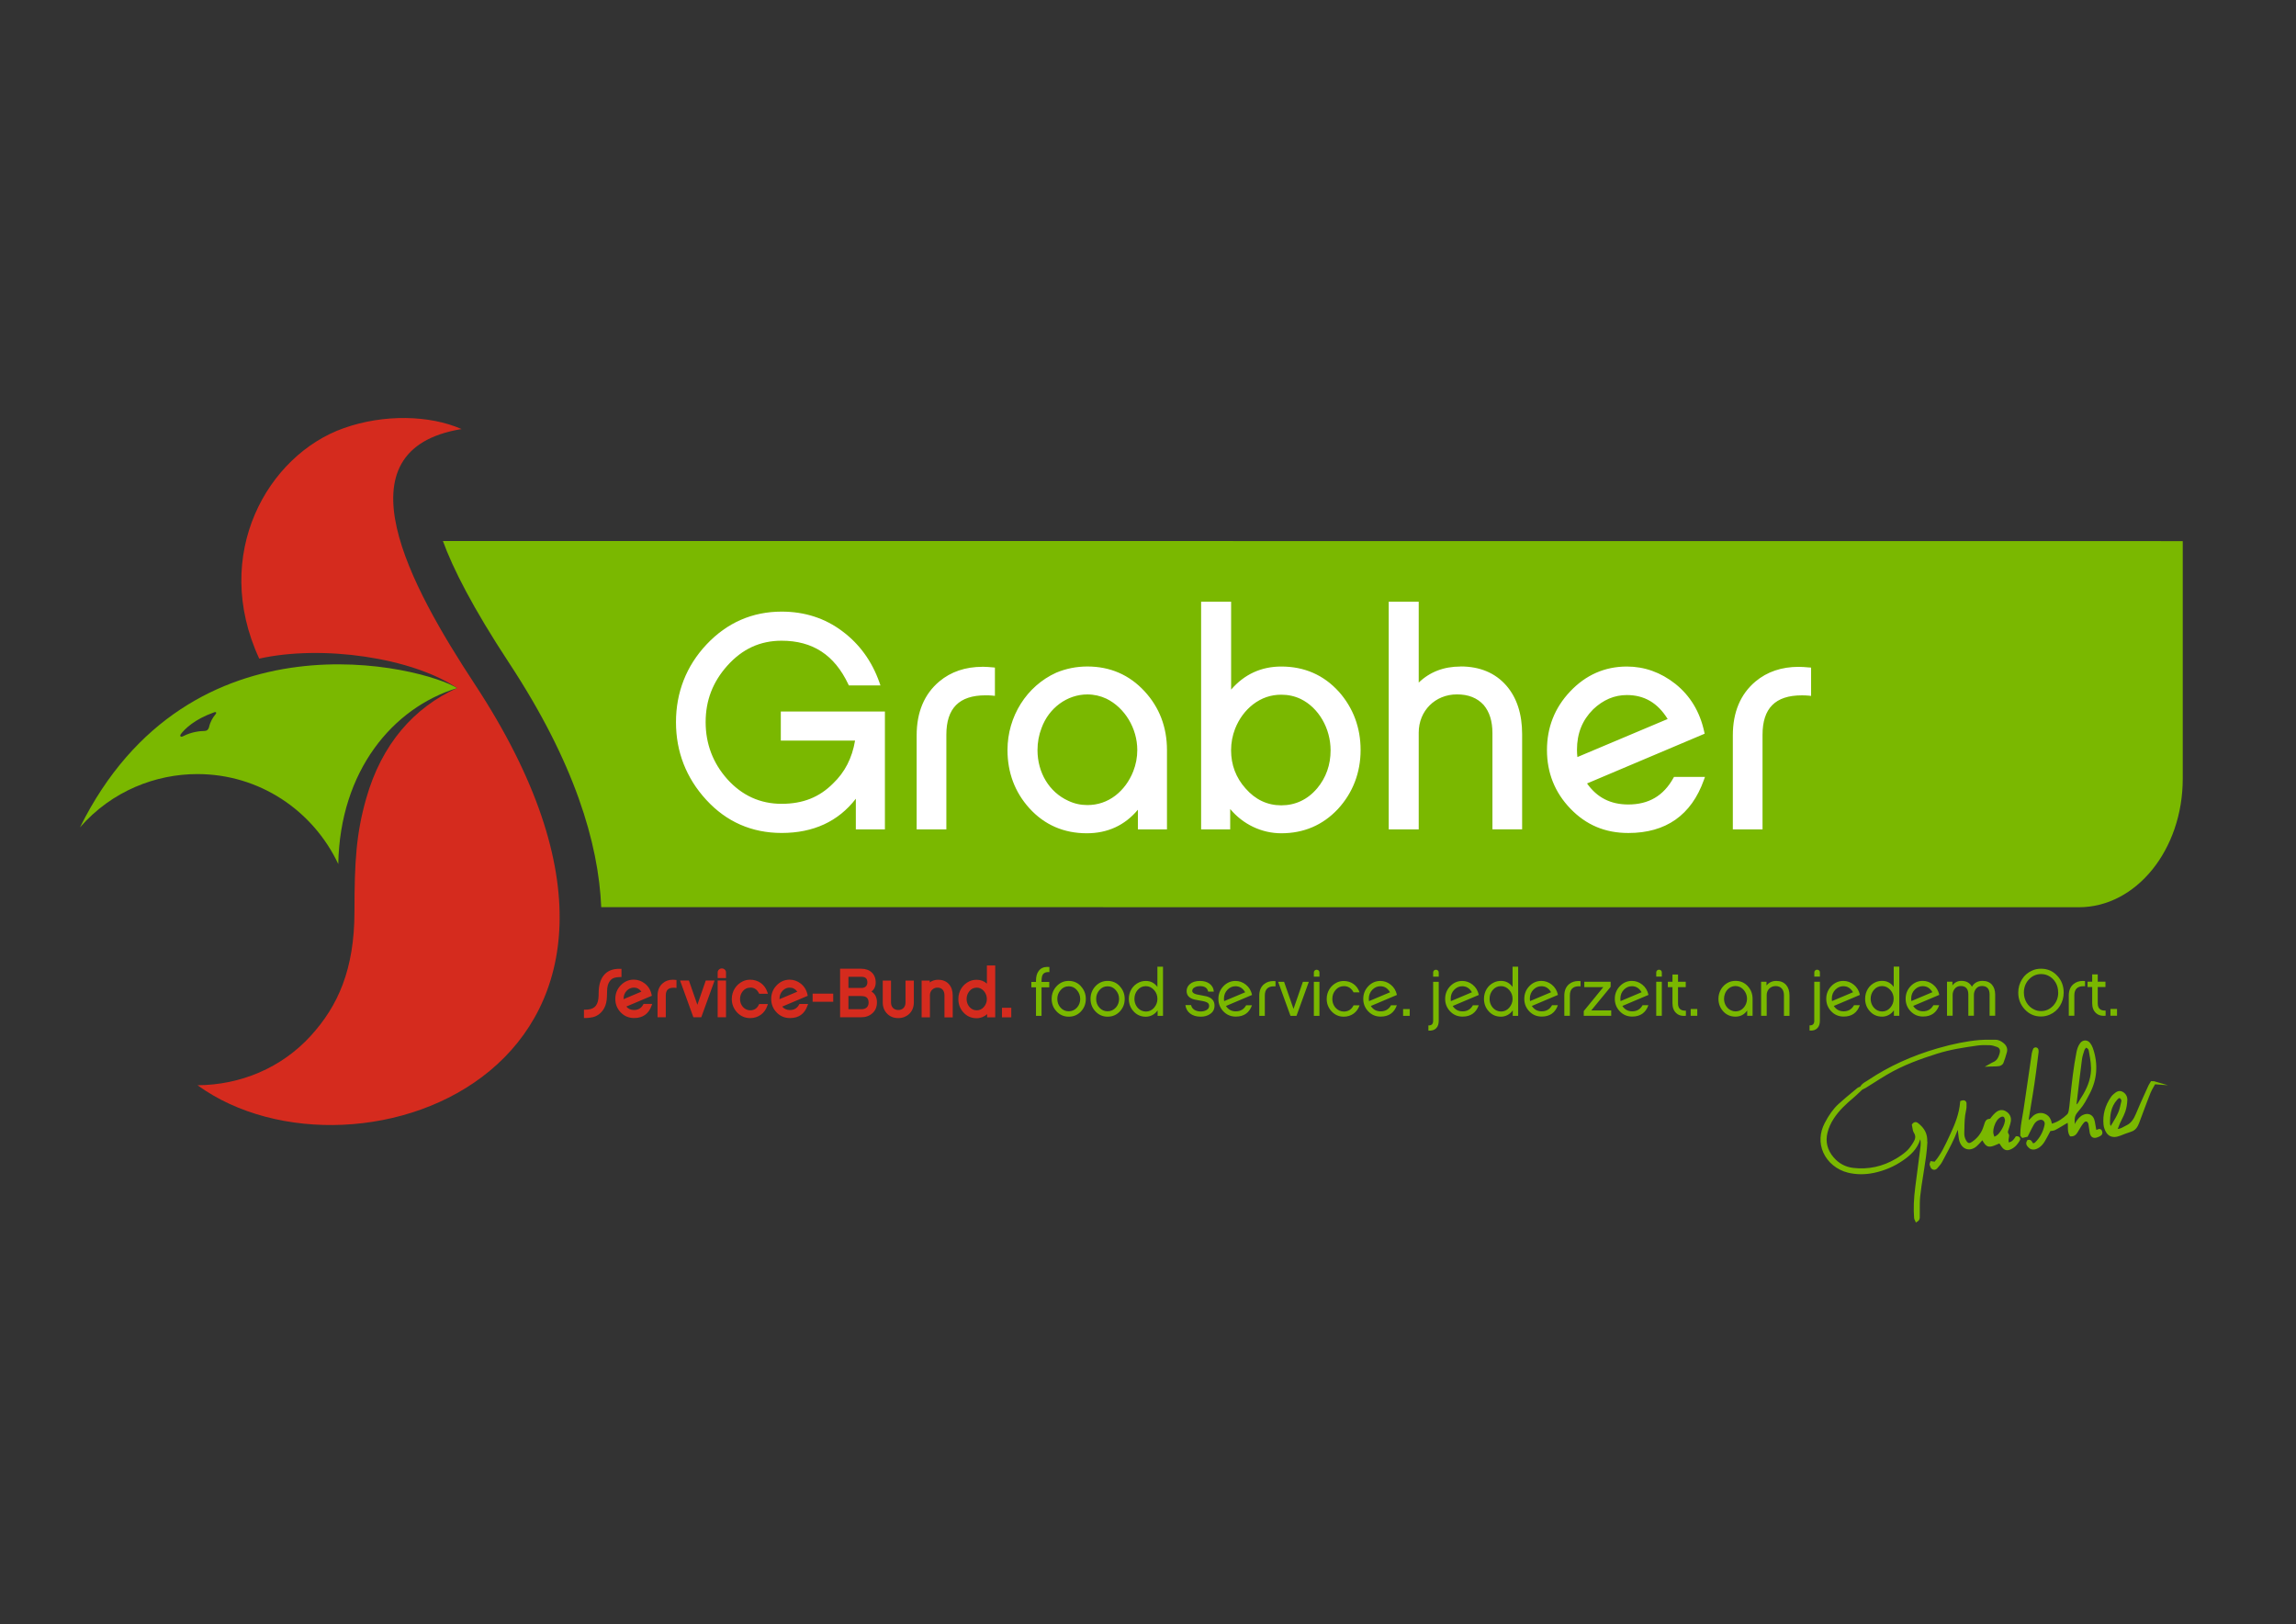<svg width="598" height="423" viewBox="0 0 598 423" fill="none" xmlns="http://www.w3.org/2000/svg">
<rect x="0" y="0" width="598" height="423" fill="#333333" stroke="none"/>
<path d="M115.356 140.883C117.957 148.027 123.101 158.217 132.664 172.747C149.581 198.472 155.89 219.494 156.593 236.235C284.876 236.235 413.159 236.255 541.442 236.255C556.39 236.255 568.505 221.262 568.505 202.763C568.505 182.143 568.505 161.533 568.505 140.913C417.458 140.903 266.402 140.893 115.356 140.883Z" fill="#7AB800"/>
<path d="M123.643 178.153C106.907 152.7 87.379 117.108 120.218 111.731C111.91 108.084 99.986 107.802 89.568 111.48C69.778 118.454 54.911 144.319 67.518 171.511C84.013 167.843 107.319 171.27 119.052 179.168C107.862 184.243 99.403 193.699 95.355 208.008C92.803 217.032 92.321 224.227 92.321 237.36C92.321 252.554 87.951 262.04 80.949 269.727C73.305 278.118 62.616 282.539 51.445 282.61C92.723 312.555 188.99 277.545 123.643 178.153Z" fill="#D52B1E"/>
<path d="M20.816 215.474C29.184 205.858 40.717 201.587 51.345 201.577C67.538 201.557 81.522 211.053 88.102 225C88.554 200.733 102.276 184.333 119.052 179.188C110.534 173.772 49.416 157.785 20.816 215.484V215.474ZM56.277 185.529C56.347 185.67 56.307 185.81 56.116 186.032C55.494 186.755 54.76 187.901 54.429 189.418C54.248 190.051 53.826 190.342 53.304 190.342C52.078 190.363 49.878 190.584 47.688 191.719C47.316 191.89 47.136 191.9 47.005 191.719C46.895 191.599 46.935 191.418 47.085 191.187C48.13 189.82 50.632 187.318 55.745 185.509C55.996 185.409 56.217 185.419 56.277 185.529Z" fill="#7AB800"/>
<path d="M161.515 254.433C160.43 254.453 159.657 254.654 159.235 255.036C158.662 255.548 158.301 256.282 158.18 257.217C158.13 257.568 158.11 258.111 158.1 258.774C158.09 259.437 158.05 260.01 158.009 260.402C157.889 261.417 157.567 262.291 157.075 263.005C156.352 264.03 155.418 264.663 154.303 264.904C153.63 265.034 153.067 265.105 152.595 265.105C152.535 265.105 152.484 265.105 152.434 265.105H152.093V262.934H152.444C154.564 262.934 155.578 262.09 155.84 260.131C155.9 259.678 155.92 259.186 155.92 258.664C155.92 256.694 156.342 255.147 157.176 254.081C158.12 252.825 159.597 252.232 161.525 252.293H161.867V254.433H161.515ZM167.643 261.437H169.863L169.693 261.909C168.939 264.03 167.412 265.105 165.152 265.105C163.776 265.105 162.6 264.612 161.666 263.638C160.732 262.673 160.26 261.487 160.26 260.121C160.26 258.754 160.722 257.588 161.646 256.614C162.59 255.619 163.735 255.106 165.061 255.106C166.126 255.106 167.101 255.458 167.975 256.141C168.869 256.855 169.461 257.83 169.713 259.025L169.773 259.307L163.123 262.12C163.635 262.723 164.298 263.015 165.132 263.015C166.217 263.015 167 262.552 167.523 261.608L167.623 261.427L167.643 261.437ZM165.061 257.186C164.398 257.186 163.816 257.438 163.273 257.95C162.701 258.523 162.419 259.226 162.419 260.101C162.419 260.131 162.419 260.161 162.419 260.191L167.061 258.231C166.548 257.528 165.895 257.176 165.051 257.176L165.061 257.186ZM175.258 255.126C174.223 255.126 173.349 255.428 172.646 256.021C171.732 256.784 171.26 257.89 171.26 259.287V264.904H173.409V259.256C173.409 257.85 174.032 257.217 175.429 257.217C175.539 257.217 175.66 257.217 175.8 257.227L176.192 257.267V255.197L175.871 255.167C175.67 255.147 175.449 255.126 175.258 255.126ZM181.637 261.668L179.427 255.337H177.126L180.592 264.904H182.651L186.117 255.337H183.817L181.627 261.668H181.637ZM187.996 252.192C187.403 252.192 186.921 252.665 186.921 253.247V254.704H189.091V253.247C189.091 252.644 188.619 252.192 187.996 252.192ZM186.921 264.904H189.091V255.337H186.921V264.904ZM195.389 257.166C196.414 257.166 197.127 257.619 197.639 258.593L197.74 258.784H200.01L199.85 258.322C199.187 256.352 197.479 255.126 195.389 255.126C194.726 255.126 194.103 255.257 193.521 255.518C191.723 256.352 190.597 258.131 190.597 260.141C190.597 261.477 191.06 262.653 191.964 263.638C192.898 264.622 194.043 265.125 195.379 265.125C197.469 265.125 199.176 263.899 199.839 261.929L200 261.467H197.73L197.629 261.668C197.157 262.623 196.424 263.095 195.379 263.095C195.028 263.095 194.696 263.025 194.375 262.874C193.37 262.392 192.747 261.357 192.747 260.161C192.747 259.377 192.988 258.694 193.471 258.101C193.993 257.488 194.606 257.196 195.369 257.196L195.389 257.166ZM208.248 261.447H210.468L210.297 261.919C209.544 264.04 208.017 265.115 205.756 265.115C204.38 265.115 203.205 264.622 202.271 263.648C201.336 262.683 200.864 261.497 200.864 260.131C200.864 258.764 201.326 257.598 202.25 256.624C203.195 255.629 204.34 255.116 205.666 255.116C206.731 255.116 207.705 255.468 208.579 256.151C209.473 256.865 210.066 257.84 210.317 259.035L210.377 259.317L203.727 262.13C204.239 262.733 204.902 263.025 205.736 263.025C206.821 263.025 207.605 262.562 208.127 261.618L208.228 261.437L208.248 261.447ZM203.878 257.96C203.305 258.533 203.024 259.236 203.024 260.111C203.024 260.141 203.024 260.171 203.024 260.201L207.665 258.242C207.153 257.538 206.5 257.186 205.656 257.186C204.993 257.186 204.41 257.438 203.868 257.95L203.878 257.96ZM211.653 260.864H217.018V258.754H211.653V260.864ZM228.399 261.065C228.399 262.221 227.997 263.165 227.214 263.869C226.45 264.552 225.476 264.904 224.331 264.904H218.806V252.263H224.301C226.591 252.263 228.078 253.659 228.078 255.83C228.078 256.845 227.706 257.649 226.973 258.211C227.927 258.774 228.409 259.729 228.409 261.065H228.399ZM224.351 257.277C225.325 257.277 225.908 256.734 225.908 255.82C225.908 254.815 225.416 254.363 224.301 254.363H220.976V257.267H224.351V257.277ZM224.351 259.377H220.976V262.804H224.401C225.546 262.804 226.229 262.161 226.229 261.095C226.229 259.91 225.647 259.387 224.351 259.387V259.377ZM235.843 261.075C235.843 262.251 235.1 263.015 233.965 263.015C232.829 263.015 232.066 262.251 232.066 261.075V255.358H229.916V261.075C229.916 262.231 230.298 263.196 231.051 263.969C231.795 264.733 232.779 265.125 233.965 265.125C234.537 265.125 235.06 265.024 235.552 264.823C237.089 264.231 238.013 262.824 238.013 261.075V255.358H235.843V261.075ZM244.382 255.136C243.518 255.136 242.765 255.368 242.152 255.84V255.358H240.042V264.924H242.202V259.156C242.202 258.03 243.046 257.186 244.171 257.186C245.296 257.186 245.989 257.92 245.989 259.196V264.934H248.139V259.246C248.139 258.03 247.817 257.046 247.175 256.312C246.491 255.538 245.557 255.147 244.382 255.147V255.136ZM257.039 251.418H259.209V264.924H257.1V264.09C256.356 264.763 255.402 265.155 254.387 265.155C253.001 265.155 251.836 264.653 250.932 263.648C250.048 262.693 249.606 261.517 249.606 260.161C249.606 258.121 250.711 256.352 252.489 255.538C253.061 255.277 253.704 255.147 254.387 255.147C255.422 255.147 256.306 255.478 257.039 256.151V251.439V251.418ZM254.387 257.196C253.614 257.196 252.991 257.488 252.489 258.101C252.007 258.684 251.755 259.367 251.755 260.161C251.755 261.347 252.388 262.412 253.363 262.874C253.674 263.025 254.016 263.095 254.377 263.095C255.151 263.095 255.764 262.804 256.256 262.221C256.778 261.608 257.029 260.935 257.029 260.161C257.029 259.387 256.778 258.694 256.276 258.101C255.744 257.488 255.121 257.186 254.377 257.186L254.387 257.196ZM260.967 262.442V264.914H263.388V262.442H260.967Z" fill="#D52B1E"/>
<path d="M272.781 251.79C272.952 251.79 273.122 251.81 273.313 251.82V253.147C272.198 253.056 271.545 253.478 271.374 254.383C271.304 254.745 271.274 255.066 271.274 255.368V255.709H273.283V257.106H271.274V264.542H269.827V257.106H268.622V255.709H269.827V255.368C269.827 254.323 270.048 253.489 270.521 252.855C271.033 252.152 271.796 251.79 272.791 251.79H272.781ZM281.531 256.845C282.374 257.759 282.806 258.855 282.806 260.131C282.806 261.417 282.374 262.502 281.521 263.417C280.657 264.311 279.612 264.753 278.356 264.753C277.1 264.753 276.036 264.291 275.162 263.356C274.318 262.462 273.906 261.377 273.906 260.121C273.906 258.834 274.338 257.729 275.192 256.815C276.056 255.9 277.1 255.438 278.356 255.438C279.612 255.438 280.697 255.9 281.541 256.835L281.531 256.845ZM281.34 260.131C281.34 259.256 281.048 258.493 280.486 257.84C279.923 257.166 279.2 256.845 278.356 256.845C277.492 256.845 276.789 257.176 276.227 257.84C275.654 258.493 275.383 259.246 275.383 260.131C275.383 261.005 275.654 261.769 276.227 262.402C276.789 263.035 277.512 263.346 278.356 263.346C279.22 263.346 279.933 263.015 280.526 262.362C281.079 261.728 281.35 260.985 281.35 260.121L281.34 260.131ZM291.657 256.845C292.5 257.759 292.932 258.855 292.932 260.131C292.932 261.417 292.5 262.502 291.647 263.417C290.783 264.311 289.738 264.753 288.482 264.753C287.227 264.753 286.162 264.291 285.288 263.356C284.444 262.462 284.032 261.377 284.032 260.121C284.032 258.834 284.464 257.729 285.318 256.815C286.182 255.9 287.227 255.438 288.482 255.438C289.738 255.438 290.823 255.9 291.667 256.835L291.657 256.845ZM291.466 260.131C291.466 259.256 291.174 258.493 290.602 257.84C290.029 257.166 289.316 256.845 288.472 256.845C287.618 256.845 286.905 257.176 286.342 257.84C285.77 258.493 285.499 259.246 285.499 260.131C285.499 261.005 285.77 261.769 286.342 262.402C286.905 263.035 287.628 263.346 288.472 263.346C289.336 263.346 290.049 263.015 290.642 262.362C291.195 261.728 291.466 260.985 291.466 260.121V260.131ZM301.451 251.74H302.908V264.542H301.501V263.115C300.818 264.13 299.663 264.763 298.437 264.763C297.152 264.763 296.087 264.301 295.243 263.366C294.419 262.472 294.007 261.387 294.007 260.111C294.007 258.232 294.992 256.584 296.689 255.81C297.222 255.569 297.805 255.448 298.447 255.448C299.683 255.448 300.678 255.96 301.451 257.016V251.73V251.74ZM301.451 260.131C301.451 259.256 301.18 258.493 300.607 257.84C300.005 257.156 299.281 256.805 298.437 256.805C297.563 256.805 296.84 257.146 296.268 257.84C295.735 258.473 295.464 259.246 295.464 260.131C295.464 261.417 296.147 262.623 297.272 263.155C297.634 263.326 298.026 263.417 298.437 263.417C299.301 263.417 300.015 263.085 300.587 262.422C301.16 261.749 301.451 260.995 301.451 260.131ZM314.149 259.437C313.878 259.367 313.466 259.287 312.913 259.196C312.361 259.106 311.949 259.025 311.678 258.955C310.904 258.764 310.522 258.453 310.522 258.031C310.522 257.619 310.763 257.287 311.266 257.066C311.647 256.875 312.069 256.795 312.542 256.795C313.767 256.795 314.47 257.277 314.671 258.221H316.148C316.068 257.297 315.646 256.584 314.942 256.101C314.31 255.669 313.516 255.448 312.531 255.448C311.416 255.448 310.542 255.719 309.9 256.272C309.337 256.774 309.056 257.377 309.056 258.081C309.056 259.196 309.729 259.94 311.065 260.281C311.326 260.352 311.788 260.432 312.441 260.543C313.024 260.633 313.476 260.734 313.797 260.814C314.179 260.935 314.43 261.055 314.591 261.176C314.812 261.367 314.912 261.618 314.922 261.95C314.922 262.452 314.661 262.824 314.129 263.085C313.717 263.296 313.235 263.397 312.702 263.397C312.1 263.397 311.587 263.256 311.135 263.005C310.633 262.713 310.331 262.281 310.221 261.728H308.744C308.965 263.587 310.502 264.753 312.702 264.753C313.687 264.753 314.51 264.532 315.173 264.06C315.947 263.547 316.329 262.804 316.329 261.859C316.329 260.603 315.605 259.799 314.149 259.437ZM326.093 259.096C323.833 260.05 321.563 261.015 319.302 261.97C319.905 262.894 320.749 263.366 321.864 263.366C323.089 263.366 323.984 262.834 324.566 261.779H326.083C325.38 263.758 323.963 264.733 321.874 264.733C320.588 264.733 319.523 264.291 318.639 263.376C317.765 262.462 317.333 261.377 317.333 260.111C317.333 258.855 317.765 257.749 318.619 256.845C319.493 255.92 320.548 255.448 321.784 255.448C322.778 255.448 323.672 255.77 324.486 256.413C325.33 257.086 325.862 257.98 326.103 259.096H326.093ZM324.305 258.392C323.702 257.347 322.858 256.825 321.773 256.825C321.02 256.825 320.347 257.116 319.744 257.689C319.111 258.322 318.78 259.116 318.78 260.101C318.78 260.312 318.8 260.513 318.83 260.703C320.648 259.94 322.477 259.166 324.295 258.402L324.305 258.392ZM329.237 256.272C328.394 256.975 327.982 257.97 327.982 259.267V264.532H329.428V259.236C329.428 257.639 330.222 256.845 331.799 256.845C331.92 256.845 332.06 256.845 332.211 256.865V255.508C332.02 255.488 331.819 255.478 331.628 255.478C330.684 255.478 329.87 255.749 329.237 256.282V256.272ZM336.902 262.723C336.078 260.372 335.265 258.02 334.441 255.669H332.894C333.969 258.623 335.034 261.578 336.109 264.532H337.676C338.751 261.578 339.815 258.623 340.89 255.669H339.343C338.53 258.02 337.716 260.372 336.902 262.723ZM342.196 264.532H343.653V255.669H342.196V264.532ZM342.92 252.524C342.528 252.524 342.196 252.835 342.196 253.227V254.333H343.653V253.227C343.653 252.815 343.331 252.524 342.91 252.524H342.92ZM349.972 256.795C351.127 256.795 351.971 257.327 352.533 258.412H354.1C353.478 256.573 351.92 255.458 349.972 255.458C349.369 255.458 348.786 255.579 348.254 255.82C346.586 256.594 345.541 258.262 345.541 260.121C345.541 261.377 345.973 262.462 346.817 263.376C347.681 264.291 348.726 264.753 349.982 264.753C351.92 264.753 353.488 263.638 354.11 261.799H352.543C352.011 262.884 351.147 263.417 349.982 263.417C349.57 263.417 349.188 263.326 348.826 263.155C347.671 262.603 347.008 261.437 347.008 260.131C347.008 259.256 347.279 258.493 347.822 257.84C348.404 257.156 349.128 256.805 349.992 256.805L349.972 256.795ZM363.825 259.096C361.564 260.05 359.294 261.015 357.034 261.97C357.636 262.894 358.48 263.366 359.595 263.366C360.821 263.366 361.715 262.834 362.298 261.779H363.814C363.111 263.758 361.695 264.733 359.605 264.733C358.32 264.733 357.255 264.291 356.371 263.376C355.497 262.462 355.065 261.377 355.065 260.111C355.065 258.855 355.497 257.749 356.351 256.845C357.225 255.92 358.279 255.448 359.515 255.448C360.509 255.448 361.404 255.77 362.217 256.413C363.061 257.086 363.593 257.98 363.835 259.096H363.825ZM362.036 258.392C361.434 257.347 360.59 256.825 359.505 256.825C358.751 256.825 358.078 257.116 357.476 257.689C356.843 258.322 356.511 259.116 356.511 260.101C356.511 260.312 356.531 260.513 356.562 260.703C358.38 259.94 360.208 259.166 362.026 258.402L362.036 258.392ZM365.442 264.532H367.16V262.763H365.442V264.532ZM373.267 265.818C373.267 266.662 372.856 267.074 372.032 267.024V268.381C372.946 268.451 373.629 268.23 374.091 267.728C374.523 267.285 374.724 266.622 374.724 265.788V255.669H373.267V265.818ZM373.991 252.524C373.599 252.524 373.267 252.835 373.267 253.227V254.333H374.724V253.227C374.724 252.815 374.393 252.524 373.981 252.524H373.991ZM385.151 259.096C382.891 260.05 380.621 261.015 378.361 261.97C378.963 262.894 379.807 263.366 380.922 263.366C382.148 263.366 383.042 262.834 383.625 261.779H385.141C384.438 263.758 383.022 264.733 380.932 264.733C379.646 264.733 378.582 264.291 377.698 263.376C376.824 262.462 376.392 261.377 376.392 260.111C376.392 258.855 376.824 257.749 377.677 256.845C378.551 255.92 379.606 255.448 380.842 255.448C381.836 255.448 382.73 255.77 383.544 256.413C384.388 257.086 384.92 257.98 385.161 259.096H385.151ZM383.363 258.392C382.761 257.347 381.917 256.825 380.832 256.825C380.078 256.825 379.405 257.116 378.803 257.689C378.17 258.322 377.838 259.116 377.838 260.101C377.838 260.312 377.858 260.513 377.888 260.703C379.707 259.94 381.535 259.166 383.353 258.402L383.363 258.392ZM393.951 251.73H395.408V264.532H394.002V263.105C393.319 264.12 392.163 264.753 390.938 264.753C389.652 264.753 388.587 264.291 387.743 263.356C386.919 262.462 386.508 261.377 386.508 260.101C386.508 258.221 387.492 256.573 389.19 255.8C389.722 255.559 390.305 255.438 390.948 255.438C392.183 255.438 393.178 255.95 393.951 257.006V251.72V251.73ZM393.951 260.121C393.951 259.246 393.68 258.483 393.108 257.83C392.505 257.146 391.782 256.795 390.938 256.795C390.064 256.795 389.34 257.136 388.768 257.83C388.235 258.463 387.964 259.236 387.964 260.121C387.964 261.407 388.647 262.613 389.772 263.145C390.134 263.316 390.526 263.407 390.938 263.407C391.792 263.407 392.515 263.075 393.087 262.412C393.66 261.739 393.951 260.985 393.951 260.121ZM405.765 259.086C403.505 260.04 401.235 261.005 398.974 261.96C399.577 262.884 400.421 263.356 401.536 263.356C402.761 263.356 403.656 262.824 404.238 261.769H405.755C405.052 263.748 403.635 264.723 401.546 264.723C400.26 264.723 399.195 264.281 398.311 263.366C397.437 262.452 397.005 261.367 397.005 260.101C397.005 258.844 397.437 257.739 398.291 256.835C399.165 255.91 400.22 255.438 401.456 255.438C402.45 255.438 403.344 255.76 404.158 256.403C405.002 257.076 405.534 257.97 405.775 259.086H405.765ZM403.977 258.382C403.374 257.337 402.53 256.815 401.445 256.815C400.692 256.815 400.019 257.106 399.416 257.679C398.783 258.312 398.452 259.106 398.452 260.09C398.452 260.302 398.472 260.503 398.502 260.693C400.32 259.93 402.149 259.156 403.967 258.392L403.977 258.382ZM408.688 256.262C407.845 256.965 407.433 257.96 407.433 259.256C407.433 261.015 407.433 262.763 407.433 264.522H408.879V259.226C408.879 257.629 409.673 256.835 411.25 256.835C411.371 256.835 411.511 256.835 411.662 256.855C411.662 256.403 411.662 255.95 411.662 255.498C411.471 255.478 411.27 255.468 411.079 255.468C410.135 255.468 409.331 255.739 408.688 256.272V256.262ZM419.497 256.985C419.497 256.543 419.497 256.101 419.497 255.659H412.636V257.056H417.589C415.891 259.136 414.193 261.216 412.496 263.296V264.522H419.648V263.115H414.455C416.132 261.075 417.81 259.035 419.487 256.996L419.497 256.985ZM429.342 259.086C427.082 260.04 424.812 261.005 422.551 261.96C423.154 262.884 423.998 263.356 425.113 263.356C426.329 263.356 427.233 262.824 427.815 261.769H429.332C428.629 263.748 427.213 264.723 425.123 264.723C423.837 264.723 422.772 264.281 421.888 263.366C421.014 262.452 420.582 261.367 420.582 260.101C420.582 258.844 421.014 257.739 421.868 256.835C422.742 255.91 423.797 255.438 425.033 255.438C426.027 255.438 426.921 255.76 427.735 256.403C428.579 257.076 429.111 257.97 429.352 259.086H429.342ZM427.554 258.382C426.951 257.337 426.108 256.815 425.023 256.815C424.269 256.815 423.596 257.106 422.993 257.679C422.361 258.312 422.029 259.106 422.029 260.09C422.029 260.302 422.049 260.503 422.079 260.693C423.897 259.93 425.726 259.156 427.544 258.392L427.554 258.382ZM432.095 252.514C431.703 252.514 431.371 252.825 431.371 253.217V254.323H432.828V253.217C432.828 252.805 432.507 252.514 432.085 252.514H432.095ZM431.371 264.522H432.828V255.659H431.371V264.522ZM437.047 261.286V257.056H439.056V255.659H437.047V253.77H435.601V255.659H434.395V257.056H435.601V261.286C435.601 262.392 435.932 263.236 436.585 263.829C437.087 264.311 437.75 264.552 438.594 264.552C438.745 264.552 438.916 264.532 439.097 264.522C439.097 264.08 439.097 263.628 439.097 263.186C438.464 263.206 437.992 263.095 437.67 262.844C437.258 262.552 437.047 262.03 437.047 261.296V261.286ZM440.342 264.522H442.06V262.753H440.342V264.522ZM455.21 256.815C456.054 257.729 456.465 258.824 456.465 260.101V264.522H455.059V263.145C454.306 264.21 453.291 264.743 451.995 264.743C450.709 264.743 449.644 264.281 448.801 263.346C447.997 262.452 447.575 261.367 447.575 260.09C447.575 258.211 448.62 256.533 450.287 255.77C450.82 255.548 451.402 255.428 452.025 255.428C453.311 255.428 454.366 255.89 455.21 256.805V256.815ZM455.019 260.101C455.019 258.814 454.296 257.588 453.181 257.036C452.819 256.865 452.427 256.774 452.025 256.774C450.79 256.774 449.705 257.598 449.273 258.784C449.122 259.176 449.032 259.628 449.032 260.09C449.032 261.397 449.705 262.583 450.87 263.115C451.232 263.286 451.613 263.376 452.025 263.376C452.648 263.376 453.211 263.186 453.713 262.814C454.175 262.452 454.537 261.97 454.778 261.367C454.928 260.975 455.019 260.553 455.019 260.09V260.101ZM462.674 255.438C461.589 255.438 460.735 255.83 460.092 256.624V255.659H458.686V264.522H460.142V259.106C460.142 257.779 461.137 256.784 462.463 256.784C463.859 256.784 464.633 257.709 464.633 259.146V264.532H466.079V259.196C466.079 258.081 465.788 257.166 465.205 256.493C464.582 255.79 463.749 255.448 462.674 255.448V255.438ZM473.262 252.514C472.87 252.514 472.539 252.825 472.539 253.217V254.323H474.005V253.217C474.005 252.805 473.684 252.514 473.262 252.514ZM472.539 265.808C472.539 266.652 472.127 267.064 471.303 267.014V268.371C472.217 268.441 472.9 268.22 473.362 267.717C473.794 267.275 473.995 266.612 473.995 265.778V255.659H472.528V265.808H472.539ZM484.412 259.086C482.152 260.04 479.882 261.005 477.622 261.96C478.224 262.884 479.068 263.356 480.183 263.356C481.399 263.356 482.303 262.824 482.886 261.769H484.402C483.699 263.748 482.283 264.723 480.193 264.723C478.907 264.723 477.843 264.281 476.959 263.366C476.085 262.452 475.653 261.367 475.653 260.101C475.653 258.844 476.085 257.739 476.938 256.835C477.812 255.91 478.867 255.438 480.103 255.438C481.097 255.438 481.991 255.76 482.805 256.403C483.649 257.076 484.181 257.97 484.423 259.086H484.412ZM482.624 258.382C482.022 257.337 481.178 256.815 480.093 256.815C479.339 256.815 478.666 257.106 478.064 257.679C477.431 258.312 477.099 259.106 477.099 260.09C477.099 260.302 477.119 260.503 477.149 260.693C478.968 259.93 480.796 259.156 482.614 258.392L482.624 258.382ZM493.212 251.72H494.679V264.522H493.273V263.095C492.59 264.11 491.434 264.743 490.209 264.743C488.923 264.743 487.858 264.281 487.014 263.346C486.191 262.452 485.779 261.367 485.779 260.09C485.779 258.211 486.763 256.563 488.461 255.79C488.993 255.549 489.576 255.428 490.219 255.428C491.454 255.428 492.459 255.94 493.223 256.996V251.71L493.212 251.72ZM493.212 260.111C493.212 259.236 492.941 258.473 492.369 257.82C491.766 257.136 491.043 256.784 490.199 256.784C489.325 256.784 488.601 257.126 488.029 257.82C487.496 258.453 487.215 259.226 487.215 260.111C487.215 261.397 487.908 262.603 489.023 263.135C489.385 263.306 489.777 263.397 490.189 263.397C491.053 263.397 491.766 263.065 492.338 262.402C492.911 261.728 493.202 260.975 493.202 260.111H493.212ZM505.086 259.076C502.826 260.03 500.556 260.995 498.296 261.95C498.898 262.874 499.742 263.346 500.857 263.346C502.083 263.346 502.977 262.814 503.559 261.759H505.076C504.373 263.738 502.957 264.713 500.867 264.713C499.581 264.713 498.517 264.271 497.633 263.356C496.759 262.442 496.327 261.357 496.327 260.09C496.327 258.834 496.759 257.729 497.612 256.825C498.486 255.9 499.541 255.428 500.777 255.428C501.771 255.428 502.665 255.749 503.479 256.393C504.323 257.066 504.855 257.96 505.096 259.076H505.086ZM503.298 258.372C502.696 257.327 501.852 256.805 500.767 256.805C500.013 256.805 499.34 257.096 498.738 257.669C498.105 258.302 497.773 259.096 497.773 260.08C497.773 260.291 497.793 260.492 497.823 260.683C499.642 259.92 501.47 259.146 503.288 258.382L503.298 258.372ZM516.358 255.428C515.122 255.428 514.188 255.93 513.595 256.945C513.033 255.93 512.118 255.428 510.863 255.428C509.878 255.428 509.105 255.82 508.512 256.614V255.649H507.106V264.512H508.572V259.096C508.572 258.463 508.763 257.93 509.135 257.458C509.527 256.996 510.029 256.774 510.662 256.764C511.988 256.764 512.661 257.508 512.661 258.985V264.512H514.107V259.096C514.107 258.463 514.298 257.93 514.67 257.458C515.052 256.996 515.544 256.774 516.187 256.764C517.523 256.764 518.196 257.508 518.196 258.985V264.512H519.653V259.025C519.653 256.875 518.497 255.428 516.368 255.428H516.358ZM535.846 254.132C536.951 255.317 537.494 256.784 537.494 258.483C537.494 259.739 537.162 260.874 536.529 261.919C535.896 262.964 535.002 263.728 533.877 264.221C533.154 264.542 532.38 264.703 531.577 264.703C529.889 264.703 528.483 264.08 527.327 262.824C526.212 261.598 525.66 260.161 525.66 258.473C525.66 257.217 525.991 256.081 526.624 255.046C527.257 254.001 528.151 253.237 529.276 252.745C530 252.413 530.773 252.263 531.577 252.263C533.295 252.263 534.721 252.886 535.836 254.122L535.846 254.132ZM536.057 258.483C536.057 257.498 535.836 256.624 535.374 255.83C534.872 255.006 534.209 254.403 533.365 254.021C532.812 253.78 532.23 253.659 531.597 253.659C530.311 253.659 529.246 254.162 528.362 255.136C527.538 256.061 527.127 257.186 527.127 258.473C527.127 260.402 528.141 262.14 529.859 262.914C530.391 263.175 530.974 263.296 531.597 263.296C532.883 263.296 533.948 262.794 534.832 261.819C535.655 260.894 536.067 259.769 536.067 258.483H536.057ZM540.075 256.242C539.232 256.945 538.82 257.94 538.82 259.236C538.82 260.995 538.82 262.743 538.82 264.502H540.266C540.266 262.733 540.266 260.965 540.266 259.206C540.266 257.608 541.06 256.815 542.637 256.815C542.758 256.815 542.898 256.815 543.049 256.835V255.478C542.858 255.458 542.657 255.448 542.466 255.448C541.522 255.448 540.708 255.719 540.075 256.252V256.242ZM546.364 261.266V257.036H548.373C548.373 256.573 548.373 256.111 548.373 255.639H546.364V253.75H544.917V255.639H543.712V257.036H544.917V261.266C544.917 262.372 545.249 263.216 545.902 263.809C546.404 264.291 547.067 264.532 547.911 264.532C548.062 264.532 548.232 264.512 548.413 264.502V263.165C547.78 263.186 547.308 263.075 546.987 262.824C546.575 262.532 546.364 262.01 546.364 261.276V261.266ZM549.669 262.733V264.502H551.387C551.387 263.909 551.387 263.316 551.387 262.733H549.669Z" fill="#7AB800"/>
<path d="M525.238 295.904C525.168 295.904 525.097 295.904 525.027 295.904C524.987 295.964 524.957 296.025 524.917 296.085C524.434 296.859 523.952 297.371 523.159 297.482C523.149 297.22 523.128 296.969 523.138 296.718C523.138 296.607 523.179 296.457 523.209 296.306C523.279 295.964 523.36 295.572 523.149 295.281C522.877 294.929 522.948 294.658 523.118 294.186C523.159 294.075 523.199 293.965 523.229 293.844C523.279 293.673 523.329 293.502 523.39 293.332C523.52 292.9 523.661 292.457 523.731 291.995C523.892 290.88 523.41 289.945 522.385 289.362C521.762 289.011 520.778 288.8 519.673 289.794C519.331 290.106 519 290.468 518.658 290.9C518.618 290.95 518.578 291.01 518.538 291.071C518.377 291.302 518.317 291.362 518.196 291.362H518.176C517.593 291.362 517.181 291.684 516.95 292.327C516.87 292.558 516.79 292.799 516.719 293.03C516.649 293.251 516.579 293.492 516.488 293.713C515.946 295.211 514.971 296.437 513.585 297.371C513.244 297.602 512.972 297.693 512.761 297.642C512.54 297.592 512.309 297.371 512.078 296.979C511.737 296.396 511.576 295.753 511.606 294.99C511.616 294.598 511.626 294.206 511.636 293.804C511.666 292.307 511.696 290.749 512.048 289.262C512.189 288.669 512.229 288.016 512.189 287.302C512.169 287.021 512.038 286.78 511.817 286.649C511.626 286.529 511.285 286.438 510.752 286.659C510.682 286.689 510.612 286.72 510.541 286.75C510.541 286.82 510.531 286.9 510.521 286.971C510.3 289.995 509.135 292.829 508.02 295.211C507.889 295.482 507.769 295.753 507.648 296.015C506.593 298.296 505.498 300.647 503.881 302.516C503.519 302.466 503.168 302.416 502.806 302.365C502.776 302.466 502.746 302.576 502.716 302.677C502.696 302.737 502.676 302.787 502.655 302.838C502.595 302.988 502.525 303.169 502.595 303.37C502.605 303.41 502.625 303.451 502.635 303.491C502.736 303.802 502.846 304.144 503.118 304.385C503.288 304.546 503.519 304.626 503.75 304.626C503.77 304.626 503.791 304.626 503.811 304.626C504.102 304.606 504.373 304.466 504.574 304.224C504.634 304.154 504.695 304.084 504.755 304.013C505.157 303.551 505.569 303.079 505.86 302.526C506.111 302.064 506.362 301.602 506.603 301.129C507.749 298.999 508.944 296.788 509.808 294.457C509.808 294.437 509.828 294.407 509.838 294.387C509.868 294.316 509.888 294.256 509.908 294.206C509.908 294.256 509.918 294.316 509.928 294.367C509.979 294.889 510.039 295.422 510.109 295.954C510.109 295.984 510.109 296.025 510.119 296.055C510.17 296.447 510.22 296.859 510.36 297.251C510.722 298.306 511.405 299.019 512.259 299.24C513.103 299.461 514.017 299.2 514.831 298.487C515.263 298.105 515.644 297.683 516.036 297.241C516.127 297.14 516.207 297.04 516.297 296.949C516.338 296.999 516.378 297.04 516.398 297.09C517.282 298.657 517.915 298.899 519.482 298.296C519.833 298.155 520.185 298.004 520.486 297.874C520.557 297.843 520.627 297.813 520.687 297.783C520.707 297.793 520.738 297.803 520.758 297.813C520.758 297.813 520.778 297.813 520.788 297.823C520.878 297.954 520.969 298.085 521.059 298.225C521.109 298.306 521.16 298.376 521.21 298.456C521.973 299.602 522.737 299.803 523.932 299.2C525.027 298.637 525.67 297.673 526.062 296.999C526.202 296.758 526.212 296.497 526.092 296.276C525.991 296.105 525.77 295.884 525.258 295.874L525.238 295.904ZM521.089 294.507C520.667 295.17 520.215 295.693 519.452 296.015C519.07 295.181 519.05 294.336 519.401 293.271C519.803 292.045 520.316 291.332 521.119 290.9C521.28 290.819 521.431 290.769 521.561 290.769C521.642 290.769 521.712 290.779 521.772 290.809C521.993 290.91 522.094 291.161 522.134 291.362C522.134 291.382 522.144 291.412 522.154 291.432C522.194 291.573 522.224 291.724 522.214 291.834C522.074 292.879 521.571 293.774 521.099 294.517L521.089 294.507ZM502.002 297.291C501.882 299.853 501.49 302.345 501.108 304.747C501.028 305.229 500.948 305.722 500.877 306.204C500.596 307.942 500.305 309.741 500.124 311.51C500.003 312.665 500.013 313.861 500.013 315.017C500.013 315.499 500.013 315.981 500.013 316.454C500.013 316.534 500.013 316.614 500.013 316.685C500.033 317.087 500.074 317.69 499.36 318.132C499.24 318.212 499.109 318.283 498.989 318.363C498.928 318.222 498.878 318.092 498.818 317.951C498.788 317.881 498.758 317.82 498.728 317.76C498.647 317.589 498.547 317.408 498.537 317.187C498.346 314.776 498.436 312.183 498.848 309.028C499.029 307.641 499.21 306.244 499.391 304.857C499.652 302.808 499.913 300.768 500.184 298.718C500.285 297.964 500.265 297.281 500.134 296.658C500.134 296.668 500.134 296.688 500.124 296.708C499.37 299.29 497.482 300.898 495.734 302.124C493.423 303.742 490.832 304.857 488.019 305.44C485.678 305.923 483.398 305.892 481.258 305.36C478.415 304.646 476.034 302.697 474.889 300.145C473.804 297.723 473.925 294.99 475.241 292.467C476.376 290.287 477.521 288.709 478.837 287.503C480.103 286.348 481.449 285.232 482.755 284.157C483.086 283.876 483.428 283.604 483.76 283.323C483.95 283.162 484.181 283.092 484.382 283.022C484.423 283.012 484.453 282.991 484.493 282.981C484.875 282.298 485.507 281.916 486.07 281.585C486.241 281.484 486.412 281.384 486.562 281.273C491.897 277.696 497.994 274.912 504.695 272.983C508.693 271.827 512.239 271.124 515.534 270.833C516.468 270.752 517.412 270.752 518.337 270.762C518.789 270.762 519.251 270.762 519.703 270.762C520.597 270.742 521.31 271.214 521.823 271.626C522.636 272.27 522.948 273.124 522.696 274.028C522.425 274.983 522.154 275.917 521.792 276.822C521.632 277.224 521.109 277.545 520.717 277.615C520.245 277.696 519.773 277.706 519.221 277.716C518.98 277.716 518.728 277.716 518.457 277.736C517.945 277.756 517.433 277.776 516.92 277.796C517.372 277.545 517.814 277.294 518.266 277.043C518.407 276.962 518.507 276.902 518.598 276.852C518.769 276.751 518.889 276.681 519.03 276.631C519.954 276.279 520.476 275.576 520.828 274.219C521.029 273.425 520.798 272.893 520.115 272.631C519.391 272.35 518.769 272.199 518.226 272.179C516.95 272.119 515.916 272.149 514.981 272.28C511.395 272.782 507.889 273.325 504.494 274.4C500.445 275.676 495.724 277.334 491.414 279.886C490.239 280.58 489.064 281.323 487.928 282.047C487.276 282.459 486.623 282.881 485.96 283.283C485.749 283.414 485.518 283.524 485.297 283.625C485.216 283.665 485.136 283.695 485.055 283.735C484.814 283.956 484.583 284.177 484.352 284.398C483.81 284.911 483.247 285.443 482.665 285.936C480.876 287.433 479.028 289.121 477.622 291.272C476.838 292.467 476.306 293.663 475.984 294.929C475.392 297.291 475.924 299.461 477.561 301.381C478.918 302.968 480.635 303.893 482.675 304.134C486.592 304.596 490.329 303.792 493.795 301.742C494.93 301.069 495.844 300.416 496.588 299.733C497.16 299.21 497.703 298.507 498.296 297.542C498.828 296.668 499.069 295.914 498.507 295.03C498.225 294.588 498.145 294.045 498.075 293.573C498.044 293.372 498.014 293.191 497.974 293.03C497.964 292.98 497.944 292.92 497.934 292.869C497.964 292.819 497.994 292.779 498.034 292.729C498.296 292.357 498.587 292.246 498.778 292.216C499.039 292.176 499.29 292.256 499.521 292.427C501.299 293.804 502.043 295.311 501.952 297.311L502.002 297.291ZM560.9 281.514C560.9 281.514 560.88 281.555 560.87 281.575C560.669 281.555 560.458 281.544 560.257 281.524C560.217 281.585 560.177 281.655 560.137 281.715C560.086 281.806 560.026 281.886 559.976 281.977C559.845 282.178 559.705 282.399 559.594 282.63C559.313 283.253 559.032 283.866 558.75 284.489C557.957 286.237 557.133 288.036 556.39 289.855C556.359 289.925 556.339 289.985 556.309 290.056C555.713 291.509 554.966 292.467 554.069 292.93C553.717 293.111 553.285 293.332 552.743 293.633C552.542 293.744 552.311 293.834 552.06 293.904C551.919 293.945 551.759 293.965 551.568 293.995C551.598 293.924 551.618 293.854 551.648 293.794C551.829 293.301 552 292.879 552.17 292.477C552.331 292.126 552.502 291.764 552.683 291.412C553.004 290.779 553.326 290.116 553.557 289.423C553.848 288.548 554.019 287.564 554.069 286.488C554.119 285.524 553.607 284.67 552.743 284.268C551.779 283.815 551.035 284.459 550.493 284.921C550.222 285.152 550.021 285.373 549.86 285.594C548.273 287.865 547.61 290.317 547.871 292.879C547.901 293.181 547.961 293.472 548.052 293.764C548.373 294.809 548.895 295.512 549.599 295.854C549.92 296.005 550.272 296.085 550.664 296.085C551.136 296.085 551.648 295.974 552.211 295.753C553.125 295.392 554.099 295.01 555.094 294.698C555.857 294.457 556.42 293.955 556.812 293.181C557.033 292.739 557.213 292.266 557.374 291.814C557.424 291.684 557.474 291.543 557.525 291.412C557.796 290.709 558.057 289.995 558.318 289.292C558.891 287.755 559.474 286.177 560.096 284.629C560.327 284.047 560.639 283.504 560.97 282.931C561.081 282.74 561.191 282.549 561.292 282.358C562.407 282.439 563.522 282.519 564.647 282.61C563.401 282.248 562.146 281.886 560.9 281.524V281.514ZM550.141 292.558C550.011 292.779 549.88 293 549.749 293.221C549.649 293.02 549.569 292.839 549.569 292.678C549.528 290.618 549.719 288.257 551.427 286.378C551.427 286.378 551.447 286.358 551.457 286.348C551.698 286.086 551.829 285.956 552 285.956C552.03 285.956 552.07 285.956 552.11 285.976C552.281 286.026 552.582 286.468 552.522 286.72C552.482 286.88 552.452 287.041 552.412 287.202C552.221 288.086 552.02 289.001 551.658 289.804C551.236 290.739 550.714 291.623 550.151 292.558H550.141ZM547.057 294.055C546.756 293.914 546.454 294.055 546.233 294.156C546.173 294.186 546.073 294.226 546.022 294.246C546.022 294.246 546.012 294.246 546.002 294.236C546.002 294.236 545.992 294.236 545.982 294.226C545.982 294.196 545.982 294.176 545.972 294.146C545.932 293.894 545.882 293.613 545.822 293.322C545.791 293.141 545.761 292.96 545.731 292.789C545.661 292.347 545.591 291.885 545.43 291.442C545.209 290.86 544.837 290.438 544.345 290.227C543.822 290.005 543.21 290.036 542.577 290.317C541.683 290.709 541.18 291.422 540.698 292.126C540.698 292.136 540.678 292.156 540.668 292.166C540.588 292.287 540.528 292.407 540.467 292.528C540.427 292.608 540.397 292.668 540.367 292.719C540.286 290.659 540.437 290.397 541.773 288.84C542.707 287.765 543.36 286.519 543.993 285.323C544.074 285.182 544.144 285.041 544.224 284.891C546.233 281.112 546.525 277.083 545.098 272.933C544.927 272.44 544.656 271.948 544.335 271.556C544.003 271.154 543.571 270.943 543.079 270.943C542.587 270.943 542.115 271.204 541.793 271.626C541.201 272.4 540.959 273.305 540.809 274.078C540.035 278.007 539.603 282.037 539.191 285.936C539.161 286.237 539.131 286.539 539.101 286.84C539.021 287.664 538.93 288.508 538.79 289.332C538.729 289.674 538.569 290.026 538.388 290.196C537.454 291.081 536.168 292.126 534.41 292.608C534.41 292.608 534.41 292.608 534.41 292.598C534.359 292.307 534.299 291.995 534.179 291.714C533.968 291.201 533.717 290.829 533.425 290.568C532.31 289.583 530.683 289.583 529.548 290.568C529.357 290.739 529.186 290.92 529.015 291.101C528.824 291.302 528.633 291.503 528.412 291.694C528.412 291.463 528.412 291.262 528.453 291.071C528.633 289.915 528.824 288.759 529.015 287.604C529.317 285.785 529.628 283.906 529.899 282.047C530.201 280.037 530.452 277.987 530.703 276.008C530.783 275.344 530.874 274.671 530.954 274.008C530.984 273.757 530.954 273.485 530.894 273.244C530.813 272.973 530.522 272.782 530.291 272.752C530.09 272.732 529.668 272.812 529.548 273.124C529.407 273.495 529.236 273.907 529.176 274.36C528.905 276.219 528.633 278.088 528.362 279.957C527.94 282.911 527.498 285.966 527.036 288.96C526.946 289.533 526.845 290.126 526.745 290.689C526.464 292.276 526.172 293.924 526.182 295.593C526.182 295.814 526.333 295.964 526.443 296.065C526.474 296.095 526.514 296.135 526.544 296.165C526.594 296.226 526.644 296.286 526.695 296.346L528.091 296.015C528.121 295.964 528.141 295.914 528.171 295.864C528.342 295.532 528.503 295.201 528.664 294.879C529.025 294.156 529.357 293.482 529.738 292.829C530.12 292.176 530.633 291.774 531.265 291.633C531.607 291.553 531.928 291.613 532.17 291.804C532.401 291.985 532.541 292.256 532.551 292.578C532.551 292.749 532.521 292.95 532.481 293.1C532.069 294.889 531.225 296.386 529.99 297.552C529.899 297.632 529.718 297.683 529.578 297.713C529.568 297.713 529.548 297.713 529.538 297.723C529.457 297.663 529.397 297.562 529.317 297.421C529.156 297.15 528.895 296.688 528.201 296.849C528.151 296.859 528.101 296.869 528.061 296.879C528.031 296.919 528.011 296.959 527.981 296.999C527.358 297.954 528.101 298.617 528.513 298.979C528.533 298.999 528.553 299.019 528.573 299.029C528.834 299.26 529.256 299.361 529.628 299.361C529.789 299.361 529.939 299.341 530.06 299.311C531.075 299.029 531.908 298.326 532.591 297.18C532.963 296.557 533.295 295.934 533.646 295.261C533.777 295.02 533.897 294.779 534.028 294.537C534.138 294.517 534.239 294.507 534.349 294.497C534.691 294.457 535.002 294.417 535.294 294.266C535.927 293.935 536.549 293.563 537.152 293.201C537.433 293.03 537.705 292.869 537.986 292.699C538.167 292.598 538.348 292.498 538.528 292.397C538.589 292.769 538.589 293.141 538.589 293.512C538.589 294.266 538.589 295.05 539.071 295.763C539.101 295.814 539.141 295.864 539.171 295.924C539.232 295.924 539.292 295.924 539.362 295.924C540.447 295.974 540.889 295.231 541.19 294.738C541.291 294.578 541.381 294.407 541.482 294.246C541.864 293.593 542.265 292.93 542.748 292.367C542.959 292.116 543.21 292.005 543.431 292.065C543.672 292.126 543.863 292.377 543.943 292.739C544.013 293.09 544.064 293.452 544.104 293.834C544.154 294.216 544.194 294.608 544.275 295C544.405 295.603 544.656 296.005 545.038 296.195C545.42 296.386 545.902 296.356 546.464 296.095C546.515 296.075 546.565 296.055 546.615 296.035C546.997 295.874 547.78 295.542 547.529 294.668C547.439 294.357 547.298 294.156 547.087 294.065L547.057 294.055ZM540.929 286.78C541.341 283.223 541.773 279.545 542.245 275.937C542.356 275.093 542.617 274.259 542.908 273.415C542.969 273.244 543.129 273.063 543.28 272.893C543.3 272.872 543.32 272.842 543.34 272.822C543.873 273.043 543.993 273.385 544.033 273.636C544.064 273.807 544.094 273.968 544.124 274.139C544.445 275.957 544.757 277.676 544.546 279.484C544.234 282.218 542.959 284.479 541.633 286.509C541.552 286.629 541.482 286.75 541.422 286.87C541.261 287.152 541.12 287.403 540.879 287.604C540.859 287.533 540.849 287.473 540.849 287.433C540.869 287.222 540.899 287.011 540.919 286.81L540.929 286.78Z" fill="#7AB800"/>
<path d="M203.386 185.278H230.479V215.977H222.904V207.998C218.333 213.917 211.844 216.911 203.586 216.911C195.801 216.911 189.191 214.007 183.947 208.289C178.713 202.582 176.061 195.769 176.061 188.051C176.061 180.334 178.744 173.42 184.028 167.813C189.372 162.146 195.952 159.272 203.586 159.272C209.584 159.272 214.898 160.99 219.398 164.387C223.859 167.713 227.103 172.195 229.042 177.701L229.313 178.485H221.086L220.925 178.153C217.319 170.547 211.643 166.849 203.576 166.849C197.971 166.849 193.34 168.979 189.412 173.37C185.625 177.621 183.787 182.424 183.787 188.051C183.787 193.679 185.675 198.693 189.412 202.883C193.239 207.154 198.001 209.324 203.566 209.324C209.132 209.324 213.411 207.596 216.967 204.029C220.051 201.085 221.93 197.427 222.703 192.855H203.365V185.278H203.386ZM255.884 173.642C251.444 173.642 247.667 174.928 244.653 177.45C240.735 180.736 238.746 185.459 238.746 191.488V215.977H246.481V191.337C246.481 184.434 249.817 181.068 256.668 181.068C257.2 181.068 257.803 181.068 258.476 181.138L259.129 181.208V173.843L258.596 173.792C257.712 173.712 256.768 173.631 255.884 173.631V173.642ZM298.086 180.002C301.974 184.203 303.942 189.358 303.942 195.317V215.977H296.368V210.862C292.953 214.932 288.482 216.992 283.058 216.992C277.06 216.992 272.027 214.801 268.1 210.47C264.322 206.29 262.404 201.185 262.404 195.317C262.404 186.584 267.376 178.676 275.081 175.179C277.643 174.104 280.365 173.561 283.208 173.561C289.135 173.561 294.138 175.732 298.086 180.002ZM295.153 200.874C295.856 199.065 296.207 197.246 296.207 195.317C296.207 189.679 292.983 184.313 288.181 181.952C286.654 181.228 284.936 180.836 283.208 180.836C277.964 180.836 273.163 184.353 271.274 189.589C270.581 191.367 270.219 193.337 270.219 195.327C270.219 201.225 273.283 206.28 278.226 208.531C279.813 209.284 281.44 209.646 283.208 209.646C285.901 209.646 288.352 208.822 290.501 207.184C292.551 205.596 294.118 203.466 295.153 200.874ZM348.676 180.083C352.453 184.343 354.372 189.468 354.372 195.317C354.372 201.165 352.373 206.451 348.435 210.711C344.507 214.881 339.564 216.992 333.718 216.992C328.584 216.992 323.732 214.66 320.407 210.671V215.977H312.833V156.699H320.648V179.58C324.094 175.591 328.494 173.571 333.718 173.571C339.715 173.571 344.748 175.762 348.676 180.093V180.083ZM343.03 205.325C345.371 202.532 346.556 199.185 346.556 195.397C346.556 189.659 343.432 184.283 338.771 182.022C337.224 181.279 335.516 180.907 333.718 180.907C330.985 180.907 328.574 181.731 326.344 183.439C324.295 185.037 322.728 187.157 321.693 189.75C321 191.528 320.638 193.427 320.638 195.387C320.638 199.175 321.904 202.511 324.395 205.305C326.947 208.229 330.081 209.716 333.718 209.716C337.354 209.716 340.559 208.239 343.03 205.315V205.325ZM380.4 173.571C376.04 173.571 372.393 174.978 369.51 177.751V156.699H361.695V215.977H369.51V190.785C369.51 185.107 373.79 180.826 379.466 180.826C382.449 180.826 384.73 181.731 386.427 183.58C387.964 185.409 388.708 187.81 388.708 190.935V215.967H396.443V191.166C396.443 185.921 395.056 181.66 392.314 178.515C389.421 175.219 385.413 173.551 380.4 173.551V173.571ZM436.023 202.31H444.069L443.788 203.094C440.523 212.269 433.893 216.921 424.108 216.921C418.061 216.921 413.119 214.841 409.01 210.571C404.961 206.37 402.912 201.235 402.912 195.327C402.912 189.418 404.931 184.313 408.93 180.083C413.008 175.762 417.981 173.571 423.717 173.571C428.298 173.571 432.547 175.089 436.334 178.073C440.222 181.168 442.763 185.378 443.878 190.594L443.979 191.066L413.35 204.019C415.951 207.697 419.477 209.495 424.088 209.495C429.413 209.495 433.25 207.244 435.832 202.612L436.003 202.31H436.023ZM414.917 184.745C412.104 187.559 410.728 190.996 410.728 195.246C410.728 195.889 410.768 196.532 410.838 197.145L434.345 187.237C431.753 183.037 428.267 180.997 423.717 180.997C420.462 180.997 417.579 182.223 414.907 184.745H414.917ZM471.162 173.812C470.278 173.732 469.334 173.652 468.46 173.652C464.02 173.652 460.243 174.938 457.229 177.46C453.311 180.746 451.322 185.469 451.322 191.498V215.987H459.057V191.347C459.057 184.444 462.392 181.078 469.244 181.078C469.776 181.078 470.379 181.078 471.052 181.148L471.705 181.218V173.853L471.172 173.802L471.162 173.812Z" fill="white"/>
</svg>
